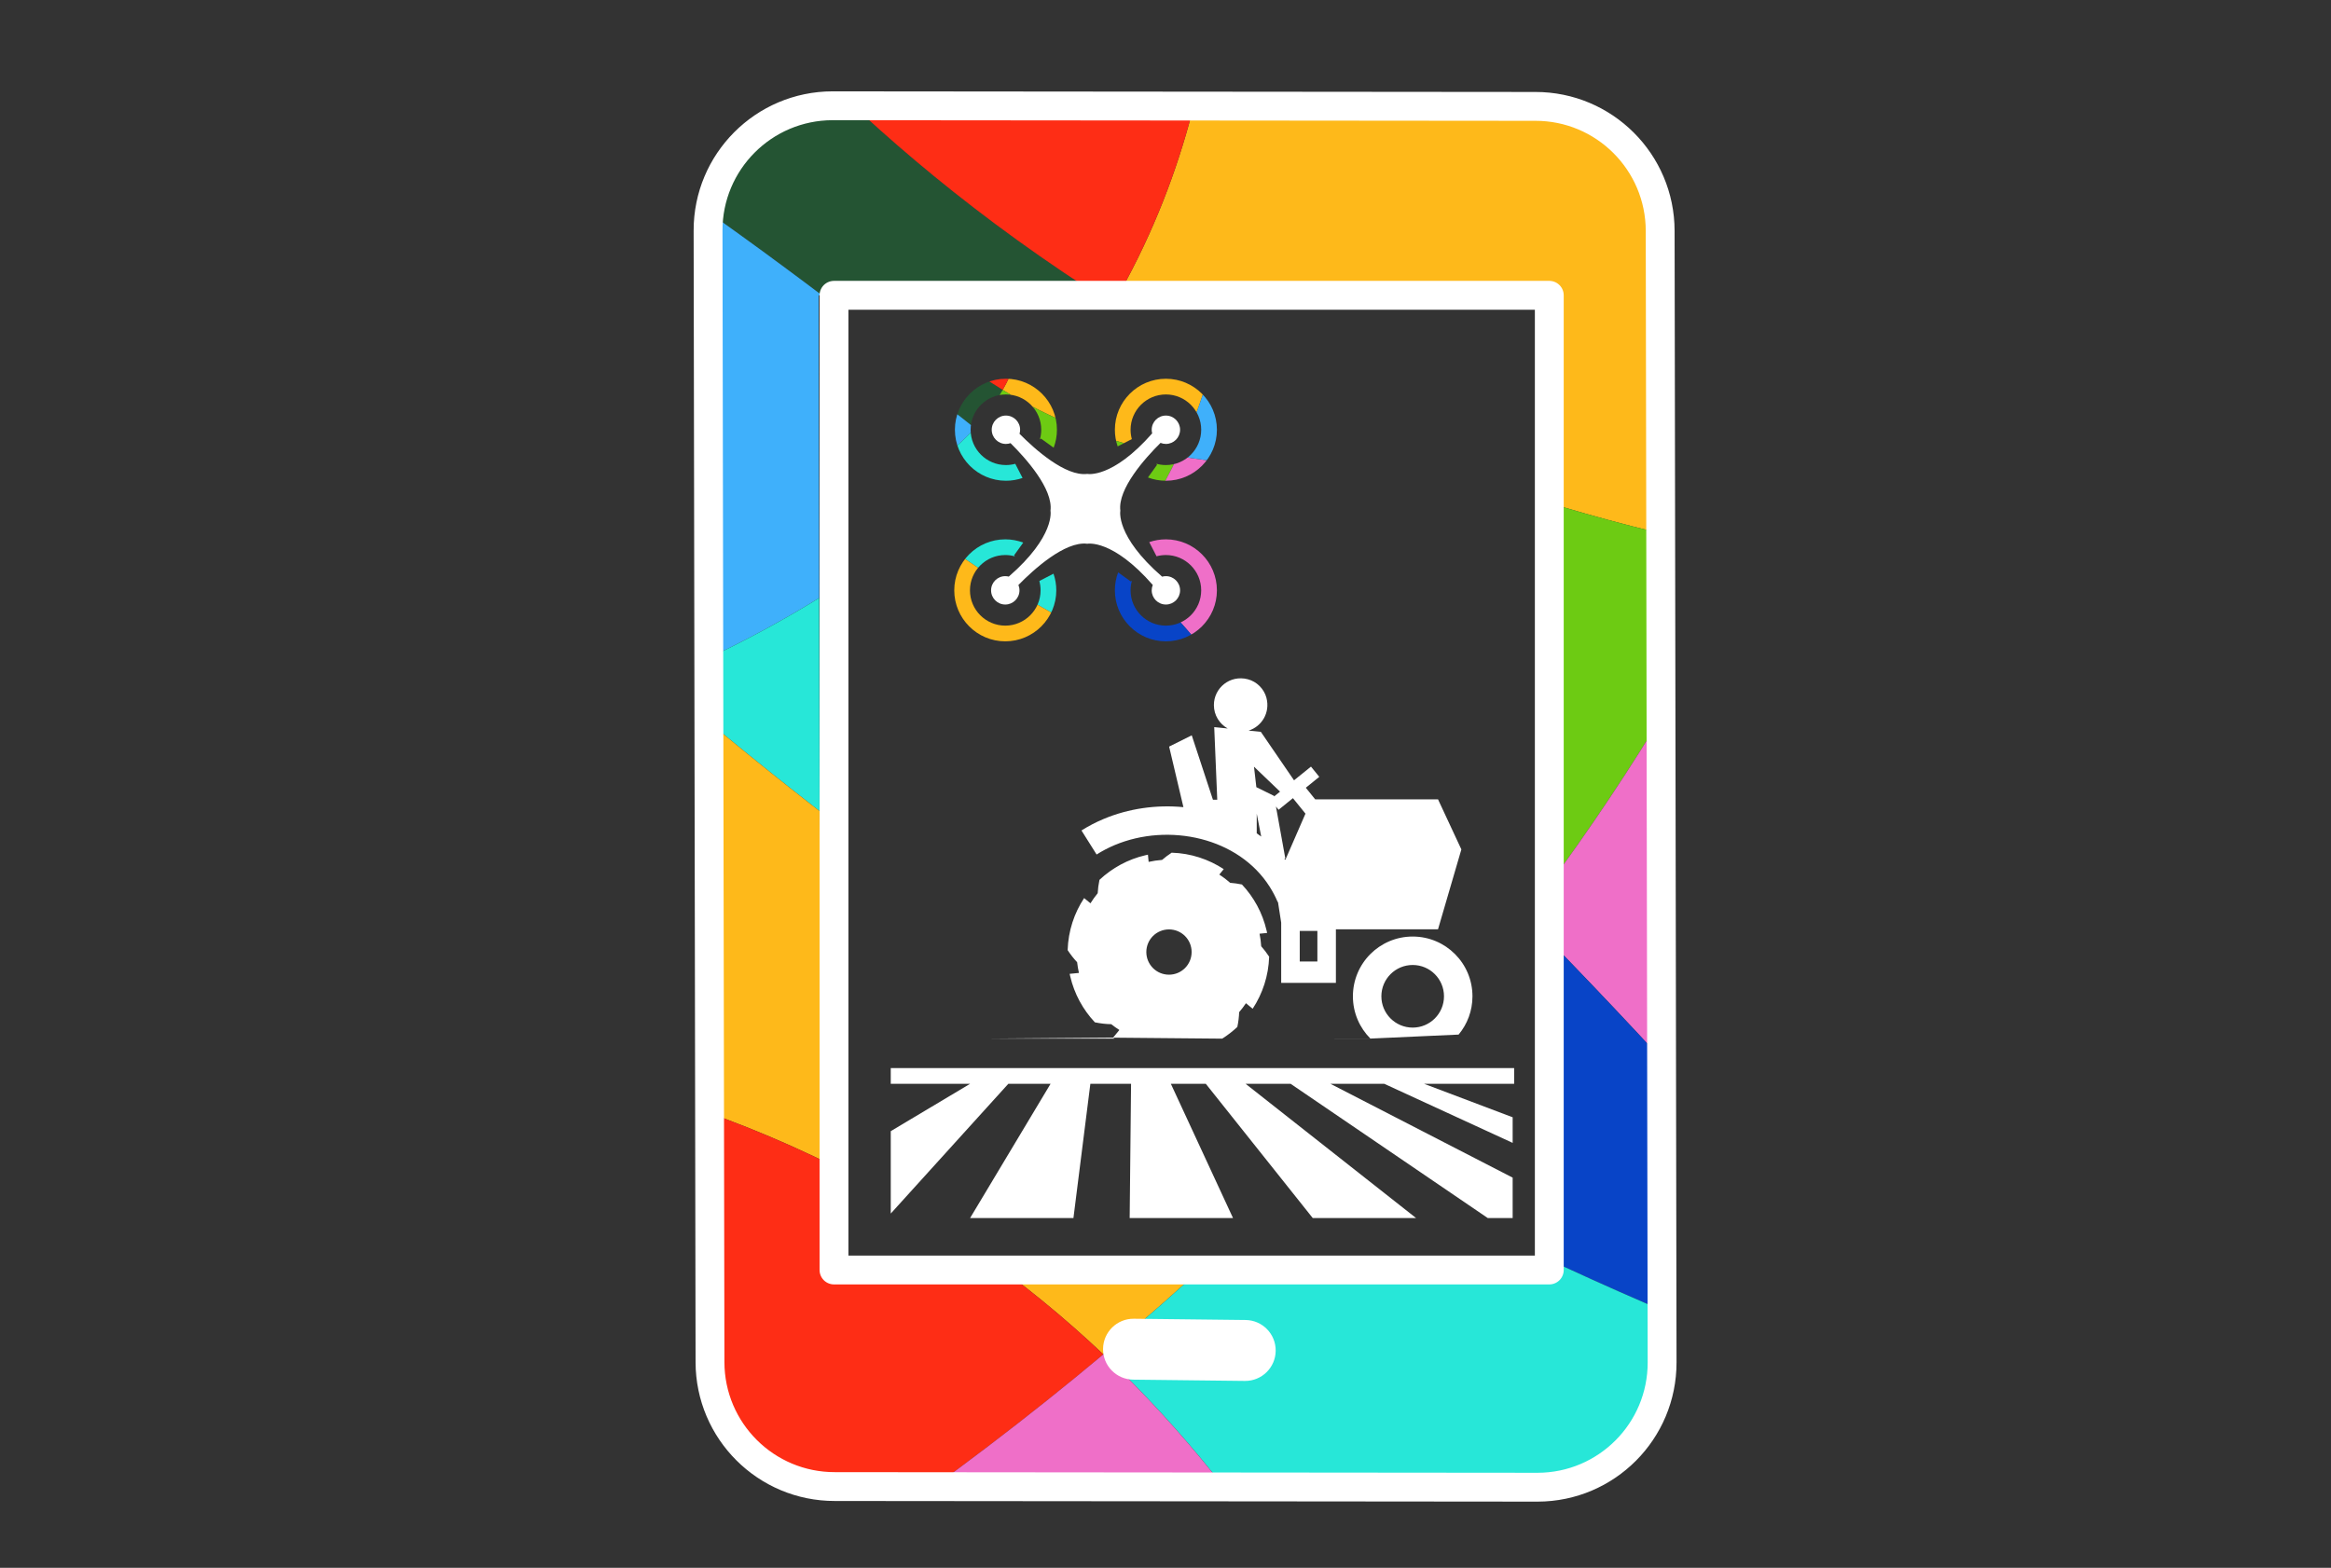<?xml version="1.0" encoding="utf-8"?>
<!-- Generator: Adobe Illustrator 16.0.0, SVG Export Plug-In . SVG Version: 6.00 Build 0)  -->
<!DOCTYPE svg PUBLIC "-//W3C//DTD SVG 1.1//EN" "http://www.w3.org/Graphics/SVG/1.1/DTD/svg11.dtd">
<svg version="1.1" id="Layer_1" xmlns="http://www.w3.org/2000/svg" xmlns:xlink="http://www.w3.org/1999/xlink" x="0px" y="0px"
	 width="275px" height="185px" viewBox="0 0 275 185" enable-background="new 0 0 275 185" xml:space="preserve">
<rect x="0" y="0" width="275" height="185" fill="#333333" stroke="none"/>
<g>
	<g>
		<defs>
			<path id="SVGID_1_" d="M96.777,149.854L96.581,34.844l84.637,0.072l0.196,115.01L96.777,149.854z M82.724,27.211l0.229,133.517
				c0.014,8.123,6.61,14.695,14.73,14.683l82.912,0.075c8.123-0.016,14.696-6.611,14.683-14.732l-0.229-133.518
				c-0.013-8.123-6.609-14.696-14.731-14.682L97.406,12.48C89.283,12.494,82.71,19.089,82.724,27.211"/>
		</defs>
		<clipPath id="SVGID_2_">
			<use xlink:href="#SVGID_1_"  overflow="visible"/>
		</clipPath>
		<path clip-path="url(#SVGID_2_)" fill="#245433" d="M131.299,35.931c-16.054-10.058-28.056-20.607-36.251-28.94
			c-6.827,3.537-13.183,7.861-18.938,12.858c14.249,9.696,28.774,20.758,42.986,32.474
			C124.092,46.954,128.094,41.426,131.299,35.931"/>
		<path clip-path="url(#SVGID_2_)" fill="#3FB0FB" d="M119.097,52.323c-14.214-11.715-28.737-22.776-42.985-32.474
			c-10.992,9.553-19.796,21.544-25.574,35.132c9.102,9.091,18.211,17.497,27.255,25.275
			C96.152,72.447,109.464,62.682,119.097,52.323"/>
		<path clip-path="url(#SVGID_2_)" fill="#FEB91A" d="M206.618,65.251c5.021-10.194,8.792-19.653,11.615-28.069
			C201.502,13.45,174.33-2.383,143.414-3.669c-0.749,10.567-3.59,24.972-12.115,39.602
			C150.479,47.953,175.449,59.267,206.618,65.251"/>
		<path clip-path="url(#SVGID_2_)" fill="#EF6FC8" d="M50.538,54.98c-4.733,11.129-7.433,23.318-7.642,36.121
			c13.291-2.882,24.852-6.566,34.896-10.846C68.748,72.479,59.639,64.072,50.538,54.98"/>
		<path clip-path="url(#SVGID_2_)" fill="#27E7D8" d="M119.097,52.323c-9.633,10.357-22.944,20.124-41.305,27.933
			c27.675,23.804,54.707,41.688,78.784,55.021c8.866-9.166,16.615-18.271,23.385-27.174
			C161.823,89.677,140.822,70.238,119.097,52.323"/>
		<path clip-path="url(#SVGID_2_)" fill="#6DCB13" d="M119.097,52.323c21.726,17.915,42.727,37.354,60.864,55.779
			c11.468-15.085,20.125-29.592,26.656-42.852c-31.168-5.983-56.138-17.297-75.319-29.319
			C128.094,41.427,124.092,46.955,119.097,52.323"/>
		<path clip-path="url(#SVGID_2_)" fill="#FE2D15" d="M131.299,35.931c8.525-14.63,11.366-29.035,12.115-39.602
			c-1.406-0.061-2.815-0.092-4.233-0.09c-15.91,0.028-30.917,3.907-44.133,10.752C103.243,15.324,115.245,25.873,131.299,35.931"/>
		<path clip-path="url(#SVGID_2_)" fill="#FEB91A" d="M156.577,135.277c-24.078-13.332-51.11-31.217-78.785-55.021
			c-10.044,4.279-21.604,7.964-34.895,10.846c0,0.006-0.005,0.01-0.01,0.012c-0.182,11.248,1.573,22.063,4.93,32.139
			c37.353,3.999,63.809,19.046,82.354,36.558C139.927,151.645,148.692,143.436,156.577,135.277"/>
		<path clip-path="url(#SVGID_2_)" fill="#EF6FC8" d="M179.961,108.102c14.696,14.926,27.516,29.189,37.335,41.436
			c11.668-15.985,18.551-35.688,18.515-56.998c-0.015-8.189-1.05-16.144-2.986-23.736c-9.183-0.747-17.914-1.962-26.206-3.552
			C200.086,78.511,191.429,93.017,179.961,108.102"/>
		<path clip-path="url(#SVGID_2_)" fill="#3FB0FB" d="M206.618,65.251c8.29,1.59,17.022,2.805,26.206,3.552
			c-2.936-11.506-7.937-22.187-14.591-31.621C215.41,45.599,211.639,55.058,206.618,65.251"/>
		<path clip-path="url(#SVGID_2_)" fill="#0844C7" d="M156.577,135.277c19.801,10.969,37.606,18.863,52.142,24.453
			c3.084-3.197,5.951-6.604,8.575-10.192c-9.819-12.246-22.639-26.511-37.335-41.437
			C173.191,117.004,165.443,126.109,156.577,135.277"/>
		<path clip-path="url(#SVGID_2_)" fill="#FE2D15" d="M47.817,123.252c8.766,26.27,28.516,47.502,53.792,58.256
			c10.355-7.151,19.85-14.404,28.562-21.696C111.626,142.299,85.17,127.252,47.817,123.252"/>
		<path clip-path="url(#SVGID_2_)" fill="#27E7D8" d="M130.172,159.809c9.73,9.19,17.278,19.054,23.081,28.361
			c21.649-3.129,40.968-13.439,55.466-28.443c-14.535-5.588-32.343-13.482-52.142-24.451
			C148.693,143.436,139.927,151.643,130.172,159.809"/>
		<path clip-path="url(#SVGID_2_)" fill="#EF6FC8" d="M130.172,159.809c-8.713,7.293-18.208,14.545-28.564,21.699
			c11.643,4.953,24.452,7.687,37.9,7.664c4.667-0.009,9.258-0.356,13.745-1.002C147.451,178.864,139.902,169.002,130.172,159.809"/>
	</g>
	<g>
		<path fill="#FFFFFF" d="M130.133,159.16L130.133,159.16c0.023-1.984,1.65-3.576,3.635-3.553l13.178,0.15
			c1.986,0.022,3.576,1.649,3.553,3.635c-0.021,1.984-1.648,3.576-3.635,3.553l-13.176-0.15
			C131.701,162.771,130.111,161.145,130.133,159.16"/>
		<path fill="#FFFFFF" d="M137.546,67.984c-0.154,0-0.303,0.022-0.444,0.062c-5.535-4.802-4.93-7.777-4.93-7.777
			c-0.33-2.585,2.916-6.202,4.742-8.01c0.195,0.08,0.408,0.124,0.632,0.124c0.925,0,1.674-0.749,1.674-1.674
			c0-0.924-0.749-1.674-1.674-1.674s-1.674,0.75-1.674,1.674c0,0.148,0.021,0.29,0.057,0.426c-4.728,5.38-7.649,4.785-7.649,4.785
			c-2.581,0.329-6.19-2.906-8.002-4.734c0.045-0.151,0.07-0.311,0.07-0.477c0-0.924-0.75-1.674-1.675-1.674
			c-0.924,0-1.674,0.75-1.674,1.674c0,0.925,0.75,1.674,1.674,1.674c0.191,0,0.375-0.033,0.546-0.092
			c1.832,1.818,5.039,5.408,4.711,7.978c0,0,0.605,2.971-4.921,7.768c-0.132-0.033-0.27-0.053-0.412-0.053
			c-0.924,0-1.674,0.75-1.674,1.674c0,0.925,0.75,1.674,1.674,1.674c0.925,0,1.675-0.749,1.675-1.674
			c0-0.223-0.045-0.435-0.124-0.63c1.763-1.798,5.487-5.204,8.132-4.866c0,0,2.95-0.603,7.718,4.862
			c-0.08,0.195-0.125,0.409-0.125,0.634c0,0.925,0.749,1.674,1.674,1.674s1.674-0.749,1.674-1.674
			C139.22,68.734,138.471,67.984,137.546,67.984"/>
	</g>
	<g>
		<defs>
			<path id="SVGID_3_" d="M112.579,69.658c0,3.319,2.7,6.018,6.018,6.018c3.318,0,6.019-2.699,6.019-6.018
				c0-0.686-0.116-1.348-0.329-1.964l-1.671,0.863c0.096,0.351,0.147,0.721,0.147,1.101c0,2.298-1.868,4.166-4.166,4.166
				c-2.297,0-4.166-1.868-4.166-4.166c0-2.297,1.869-4.166,4.166-4.166c0.392,0,0.771,0.054,1.129,0.156l-0.081-0.135l1.071-1.487
				c-0.659-0.248-1.373-0.385-2.119-0.385C115.279,63.641,112.579,66.34,112.579,69.658 M135.582,63.969l0.863,1.671
				c0.35-0.096,0.72-0.147,1.101-0.147c2.297,0,4.166,1.868,4.166,4.165c0,2.298-1.869,4.166-4.166,4.166s-4.166-1.868-4.166-4.166
				c0-0.391,0.053-0.769,0.155-1.128l-0.133,0.081l-1.488-1.071c-0.249,0.658-0.386,1.373-0.386,2.118
				c0,3.319,2.7,6.019,6.018,6.019c3.319,0,6.019-2.7,6.019-6.019c0-3.318-2.699-6.017-6.019-6.017
				C136.859,63.641,136.198,63.757,135.582,63.969 M112.655,50.71c0,3.318,2.7,6.017,6.018,6.017c0.688,0,1.349-0.116,1.964-0.328
				l-0.861-1.671c-0.352,0.096-0.721,0.148-1.103,0.148c-2.298,0-4.166-1.87-4.166-4.166c0-2.297,1.868-4.166,4.166-4.166
				s4.167,1.869,4.167,4.166c0,0.39-0.055,0.769-0.156,1.129l0.136-0.081l1.485,1.07c0.25-0.659,0.387-1.373,0.387-2.118
				c0-3.319-2.7-6.018-6.019-6.018C115.355,44.692,112.655,47.391,112.655,50.71 M131.528,50.71c0,0.687,0.116,1.348,0.329,1.963
				l1.671-0.862c-0.098-0.351-0.148-0.721-0.148-1.101c0-2.298,1.869-4.166,4.166-4.166s4.166,1.868,4.166,4.166
				c0,2.296-1.869,4.166-4.166,4.166c-0.391,0-0.769-0.054-1.129-0.156l0.081,0.134l-1.071,1.488
				c0.658,0.249,1.374,0.385,2.119,0.385c3.319,0,6.019-2.699,6.019-6.017c0-3.319-2.699-6.018-6.019-6.018
				C134.229,44.692,131.528,47.391,131.528,50.71"/>
		</defs>
		<clipPath id="SVGID_4_">
			<use xlink:href="#SVGID_3_"  overflow="visible"/>
		</clipPath>
		<path clip-path="url(#SVGID_4_)" fill="#245433" d="M118.294,46.007c-4.421-2.7-7.734-5.546-10.001-7.799
			c-1.855,0.988-3.579,2.19-5.137,3.574c3.925,2.606,7.931,5.586,11.853,8.744C116.357,49.043,117.435,47.519,118.294,46.007"/>
		<path clip-path="url(#SVGID_4_)" fill="#3FB0FB" d="M115.009,50.526c-3.922-3.158-7.928-6.137-11.853-8.744
			c-2.976,2.646-5.345,5.952-6.883,9.684c2.517,2.457,5.033,4.727,7.53,6.826C108.799,56.099,112.406,53.388,115.009,50.526"/>
		<path clip-path="url(#SVGID_4_)" fill="#FEB91A" d="M138.977,53.789c1.341-2.803,2.343-5.4,3.088-7.71
			c-4.648-6.436-12.126-10.681-20.582-10.936c-0.172,2.892-0.903,6.838-3.189,10.865C123.575,49.234,130.437,52.249,138.977,53.789"
			/>
		<path clip-path="url(#SVGID_4_)" fill="#EF6FC8" d="M96.273,51.466c-1.259,3.058-1.959,6.398-1.977,9.899
			c3.625-0.829,6.773-1.872,9.507-3.073C101.307,56.194,98.79,53.924,96.273,51.466"/>
		<path clip-path="url(#SVGID_4_)" fill="#27E7D8" d="M115.009,50.526c-2.603,2.862-6.21,5.573-11.205,7.766
			c7.64,6.421,15.086,11.226,21.71,14.796c2.395-2.533,4.485-5.046,6.309-7.501C126.806,60.606,121.004,55.356,115.009,50.526"/>
		<path clip-path="url(#SVGID_4_)" fill="#6DCB13" d="M115.009,50.526c5.995,4.83,11.797,10.08,16.813,15.06
			c3.088-4.16,5.409-8.152,7.154-11.798c-8.54-1.539-15.402-4.554-20.684-7.781C117.435,47.519,116.357,49.043,115.009,50.526"/>
		<path clip-path="url(#SVGID_4_)" fill="#FE2D15" d="M118.294,46.007c2.285-4.026,3.017-7.973,3.188-10.865
			c-0.385-0.011-0.77-0.016-1.157-0.011c-4.35,0.057-8.44,1.165-12.032,3.077C110.56,40.461,113.873,43.307,118.294,46.007"/>
		<path clip-path="url(#SVGID_4_)" fill="#FEB91A" d="M125.514,73.088c-6.624-3.57-14.07-8.375-21.71-14.797
			c-2.733,1.201-5.882,2.244-9.506,3.074c0,0.001-0.002,0.003-0.003,0.003c-0.015,3.076,0.498,6.027,1.447,8.771
			c10.225,0.977,17.504,5.009,22.629,9.739C121.013,77.615,123.384,75.343,125.514,73.088"/>
		<path clip-path="url(#SVGID_4_)" fill="#EF6FC8" d="M131.822,65.586c4.064,4.035,7.613,7.895,10.336,11.212
			c3.14-4.406,4.96-9.814,4.884-15.64c-0.03-2.239-0.337-4.41-0.89-6.48c-2.514-0.176-4.904-0.481-7.176-0.889
			C137.231,57.434,134.91,61.426,131.822,65.586"/>
		<path clip-path="url(#SVGID_4_)" fill="#3FB0FB" d="M138.977,53.789c2.271,0.409,4.663,0.713,7.176,0.89
			c-0.839-3.137-2.239-6.041-4.088-8.6C141.319,48.389,140.317,50.986,138.977,53.789"/>
		<path clip-path="url(#SVGID_4_)" fill="#0844C7" d="M125.514,73.088c5.447,2.937,10.34,5.04,14.331,6.522
			c0.833-0.883,1.606-1.823,2.312-2.812c-2.723-3.317-6.271-7.178-10.336-11.212C129.999,68.042,127.91,70.555,125.514,73.088"/>
		<path clip-path="url(#SVGID_4_)" fill="#FE2D15" d="M95.742,70.139c2.479,7.154,7.944,12.898,14.888,15.759
			c2.809-1.988,5.382-4,7.741-6.02C113.246,75.148,105.967,71.116,95.742,70.139"/>
		<path clip-path="url(#SVGID_4_)" fill="#27E7D8" d="M118.371,79.877c2.688,2.482,4.783,5.155,6.398,7.682
			c5.909-0.923,11.158-3.802,15.075-7.949c-3.991-1.483-8.884-3.586-14.331-6.523C123.384,75.343,121.013,77.615,118.371,79.877"/>
		<path clip-path="url(#SVGID_4_)" fill="#EF6FC8" d="M118.371,79.877c-2.359,2.021-4.934,4.033-7.741,6.021
			c3.198,1.318,6.708,2.025,10.385,1.977c1.276-0.017,2.53-0.126,3.755-0.316C123.154,85.033,121.061,82.359,118.371,79.877"/>
	</g>
	<polygon fill-rule="evenodd" clip-rule="evenodd" fill="#FFFFFF" points="163.943,126.029 178.633,126.032 178.633,127.885 
		168.002,127.885 178.456,131.836 178.456,134.857 163.308,127.885 156.956,127.885 178.456,138.959 178.456,143.726 
		175.519,143.726 152.26,127.885 146.949,127.885 167.062,143.726 154.87,143.726 142.254,127.885 138.131,127.885 145.465,143.726 
		133.273,143.726 133.437,127.885 128.635,127.885 126.639,143.726 114.447,143.726 123.941,127.885 118.958,127.885 
		105.088,143.196 105.088,133.473 114.45,127.885 105.087,127.885 105.087,126.032 118.163,126.032 	"/>
	<path fill-rule="evenodd" clip-rule="evenodd" fill="#FFFFFF" d="M161.672,122.549c-1.274-1.276-2.063-3.039-2.063-4.987
		c0-1.947,0.789-3.712,2.063-4.987c1.278-1.277,3.043-2.066,4.989-2.066c1.948,0,3.712,0.789,4.988,2.066
		c1.277,1.275,2.065,3.04,2.065,4.987c0,1.718-0.613,3.292-1.634,4.516 M144.19,122.557h17.491l-0.01-0.008 M131.314,122.441
		l0.744-0.906c-0.331-0.211-0.65-0.438-0.956-0.683c-0.618-0.009-1.263-0.083-1.935-0.22c-1.406-1.498-2.427-3.36-2.908-5.43
		l-0.002-0.002c-0.021-0.096-0.043-0.193-0.062-0.29l1.095-0.106c-0.096-0.412-0.168-0.836-0.215-1.266
		c-0.396-0.418-0.769-0.893-1.119-1.424c0.071-2.266,0.775-4.369,1.944-6.143l0.749,0.615c0.257-0.416,0.543-0.812,0.853-1.188
		c0.025-0.508,0.095-1.032,0.208-1.577c1.497-1.403,3.358-2.425,5.427-2.907h0.003c0.096-0.021,0.192-0.045,0.289-0.064l0.082,0.851
		c0.516-0.116,1.044-0.196,1.583-0.233c0.345-0.299,0.722-0.584,1.133-0.854c2.264,0.069,4.368,0.776,6.144,1.942l-0.523,0.638
		c0.451,0.295,0.881,0.621,1.283,0.976c0.448,0.033,0.911,0.098,1.388,0.197c1.405,1.497,2.427,3.359,2.905,5.428l0.003,0.002
		c0.021,0.096,0.043,0.192,0.062,0.289l-0.893,0.088c0.099,0.482,0.164,0.979,0.195,1.483c0.327,0.369,0.641,0.776,0.937,1.228
		c-0.072,2.263-0.777,4.367-1.944,6.143l-0.794-0.652c-0.245,0.367-0.513,0.721-0.8,1.055c-0.021,0.561-0.09,1.141-0.216,1.746
		c-0.548,0.514-1.146,0.978-1.784,1.381 M116.18,122.557h15.315l-0.181-0.115 M143.248,85.798l0.358,8.566h-0.511l-2.499-7.599
		l-2.668,1.333l1.686,7.145c-3.179-0.307-6.462,0.152-9.423,1.397c-0.908,0.382-1.78,0.834-2.604,1.355l1.785,2.836
		c0.681-0.432,1.391-0.801,2.118-1.107c3.191-1.342,6.859-1.572,10.207-0.721c3.295,0.84,6.256,2.728,8.095,5.633
		c0.361,0.57,0.679,1.17,0.943,1.803l0.034-0.014l0.38,2.447v5.846v1.259h1.093h4.268h1.093v-1.259v-5.065h12.048l2.754-9.423
		l-2.754-5.909H155.16l-1.107-1.37l1.589-1.286l-0.979-1.207l-2,1.616l-3.917-5.721l-1.441-0.145c1.535-0.48,2.57-2.103,2.101-3.874
		c-0.28-1.057-1.151-1.919-2.21-2.189c-2.104-0.536-3.987,1.035-3.987,3.051c0,1.19,0.659,2.226,1.63,2.762L143.248,85.798z
		 M148.264,96.012l0.527,2.699c-0.174-0.131-0.35-0.256-0.527-0.379V96.012z M151.517,101.315l0.121,0.147l2.374-5.453l-1.479-1.828
		l-1.692,1.371l-0.31-0.383l1.105,6.127L151.517,101.315z M150.315,93.977l-0.014-0.068l-2.083-1.026l-0.278-2.417l3.075,2.945
		L150.315,93.977z M139.801,110.448c-0.484-0.481-1.151-0.78-1.889-0.78c-0.738,0-1.406,0.299-1.891,0.78
		c-0.482,0.483-0.783,1.151-0.783,1.89s0.301,1.406,0.783,1.891c0.484,0.484,1.152,0.781,1.891,0.781
		c0.737,0,1.404-0.297,1.889-0.781c0.482-0.484,0.781-1.152,0.781-1.891S140.283,110.932,139.801,110.448 M155.418,109.844h-2.08
		v3.613h2.08V109.844z M169.274,114.948c-0.668-0.669-1.592-1.082-2.613-1.082c-1.02,0-1.943,0.413-2.612,1.082
		c-0.668,0.669-1.082,1.591-1.082,2.613c0,1.019,0.414,1.944,1.082,2.612c0.669,0.668,1.593,1.082,2.612,1.082
		c1.021,0,1.945-0.414,2.613-1.082c0.669-0.668,1.081-1.594,1.081-2.612C170.355,116.539,169.943,115.617,169.274,114.948"/>
	
		<path fill="none" stroke="#FFFFFF" stroke-width="3.404" stroke-linecap="round" stroke-linejoin="round" stroke-miterlimit="10" d="
		M83.762,160.729L83.534,27.212c-0.014-8.122,6.56-14.718,14.682-14.732l82.911,0.074c8.121-0.014,14.718,6.56,14.732,14.682
		l0.228,133.517c0.014,8.123-6.56,14.718-14.682,14.733l-82.911-0.075C90.371,175.425,83.775,168.852,83.762,160.729z
		 M182.778,149.855V34.844l-84.388,0v115.012H182.778z"/>
</g>
</svg>
